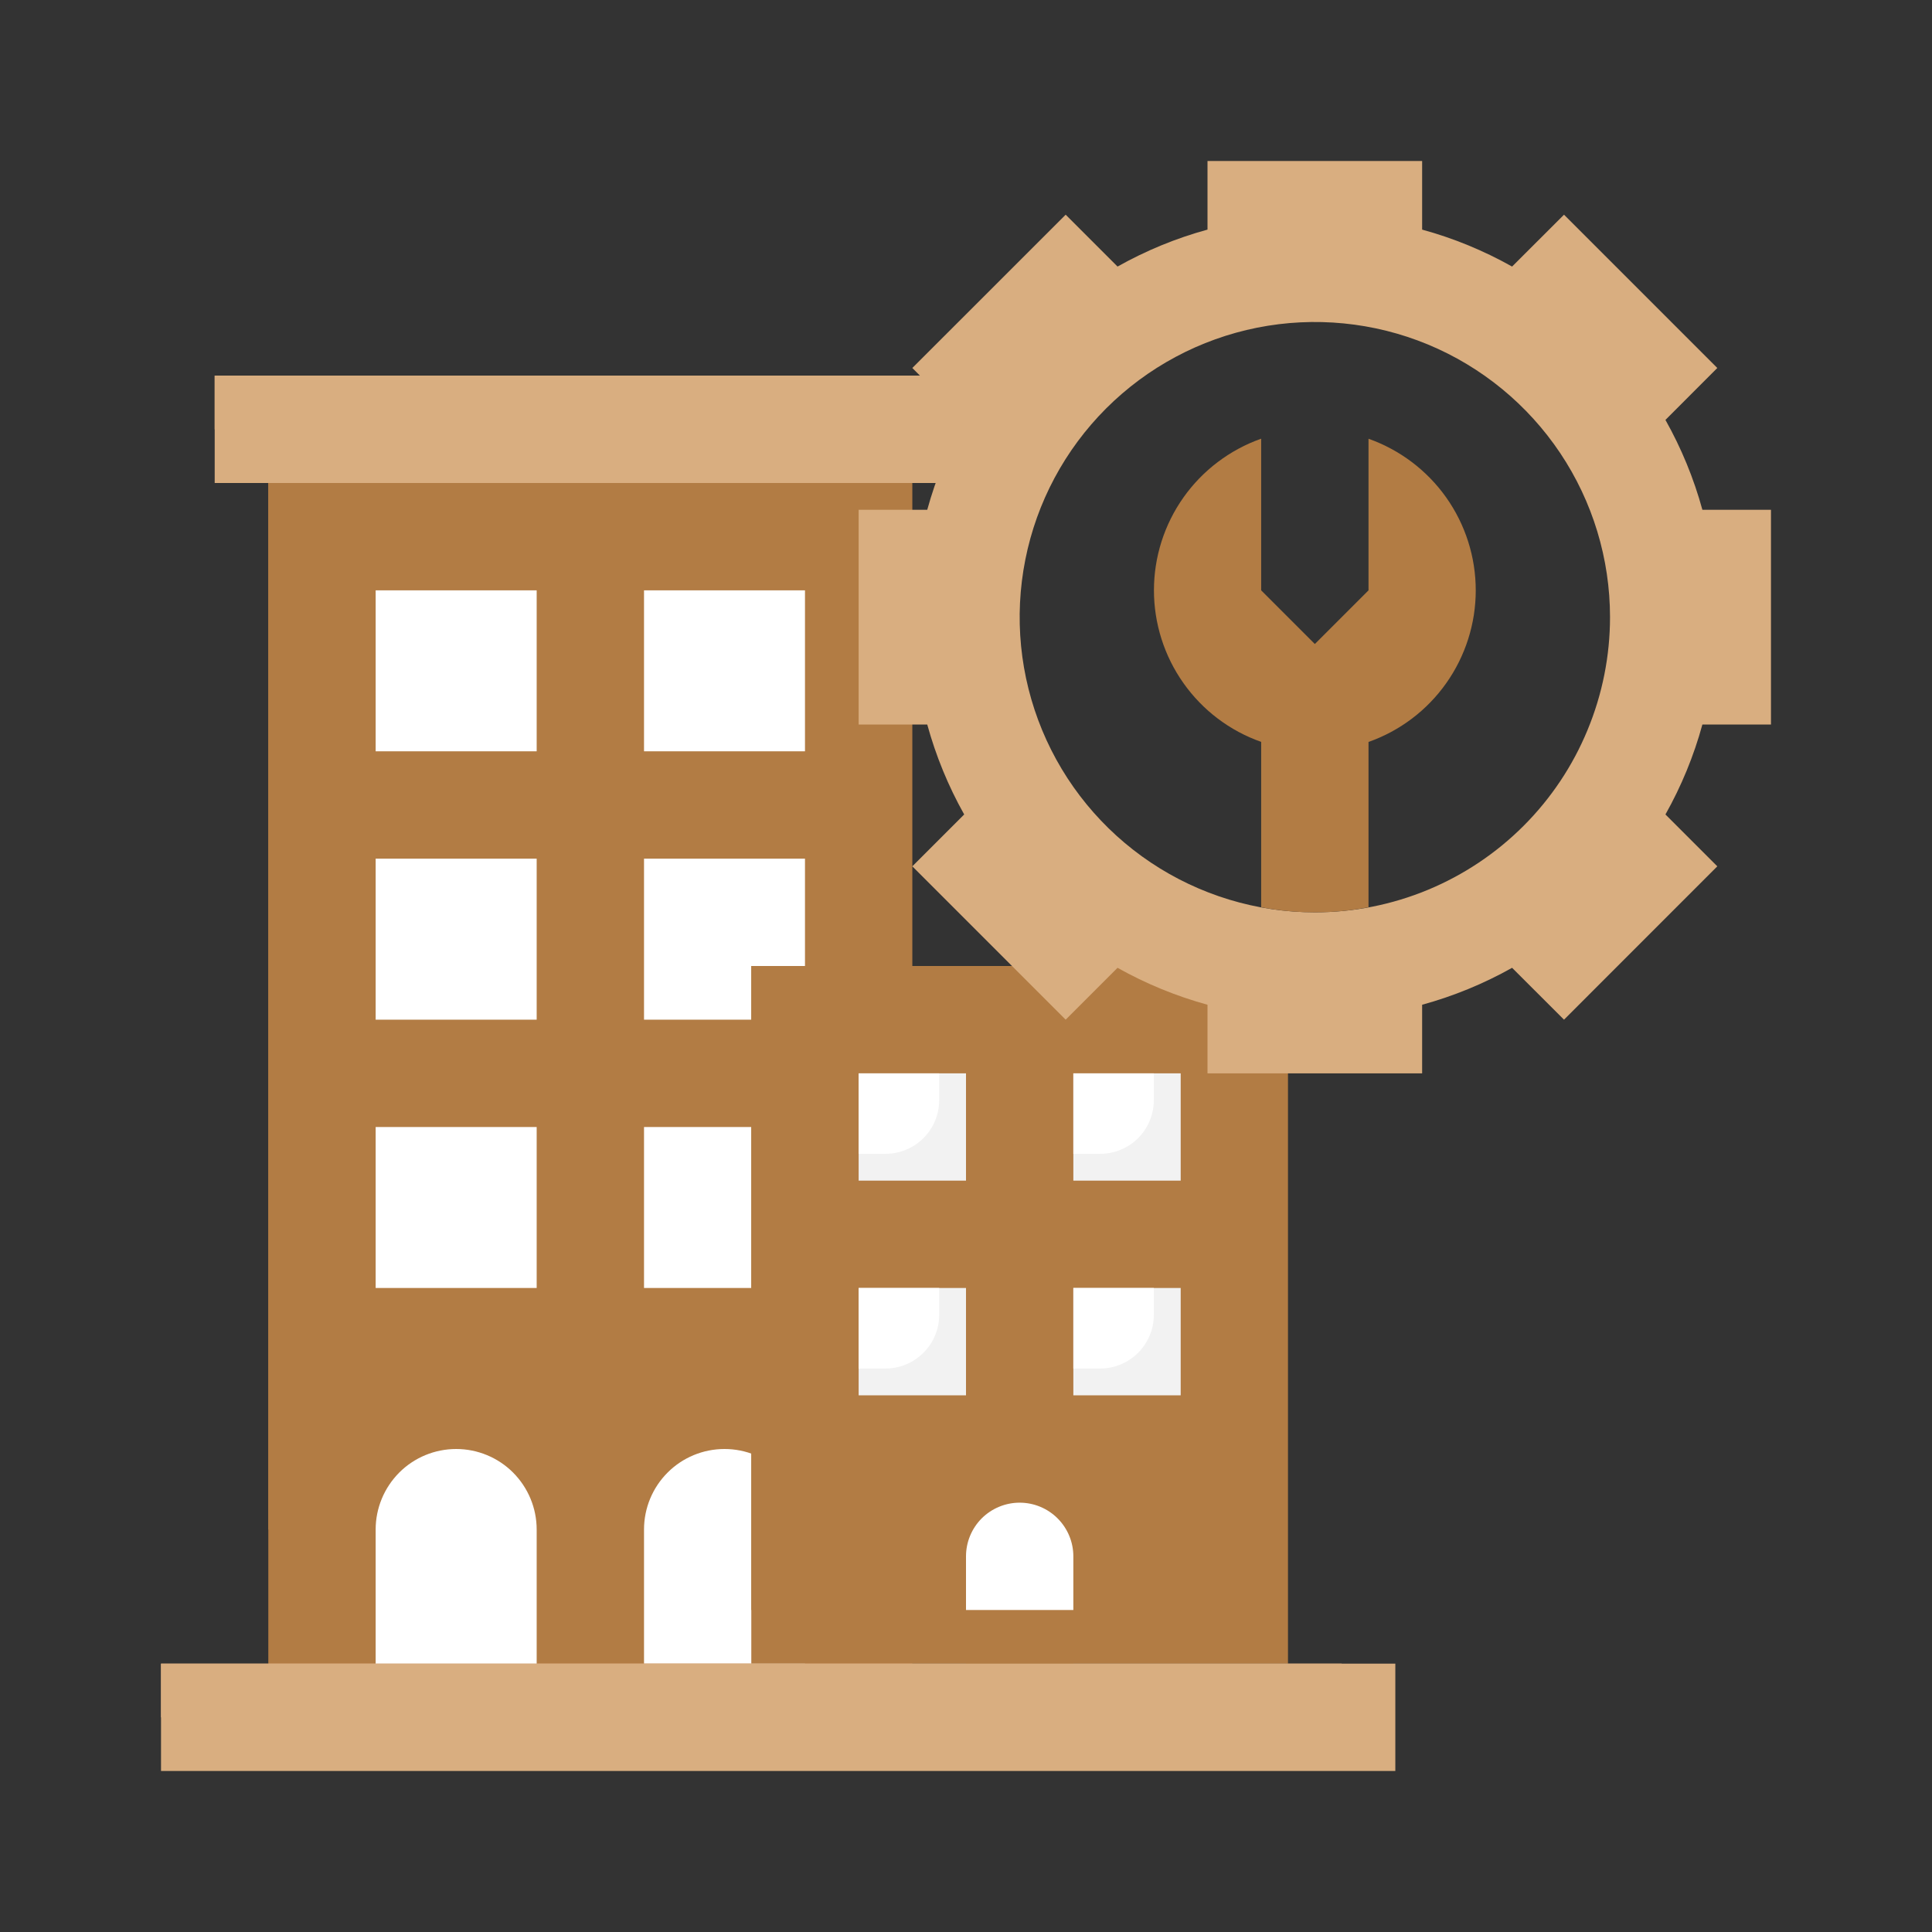 <svg width="32" height="32" viewBox="0 0 32 32" fill="none" xmlns="http://www.w3.org/2000/svg">
<rect x="0" y="0" width="32" height="32" fill="#333333" stroke="none"/>
<path d="M4.444 8H15.111V28H4.444V8Z" fill="#B27C44"/>
<path d="M4.444 8V25.333H11.111C11.583 25.333 12.035 25.146 12.368 24.813C12.702 24.479 12.889 24.027 12.889 23.556V8H4.444Z" fill="#B27C44"/>
<path d="M10.667 27.556V25.333C10.667 24.98 10.807 24.641 11.057 24.391C11.307 24.14 11.646 24 12 24C12.354 24 12.693 24.14 12.943 24.391C13.193 24.641 13.333 24.98 13.333 25.333V27.556H10.667Z" fill="white"/>
<path d="M10.667 18.667H13.333V21.333H10.667V18.667Z" fill="white"/>
<path d="M10.667 14.222H13.333V16.889H10.667V14.222Z" fill="white"/>
<path d="M6.222 14.222H8.889V16.889H6.222V14.222Z" fill="white"/>
<path d="M6.222 9.778H8.889V12.444H6.222V9.778Z" fill="white"/>
<path d="M6.222 18.667H8.889V21.333H6.222V18.667Z" fill="white"/>
<path d="M12.444 16H21.333V27.556H12.444V16Z" fill="#B27C44"/>
<path d="M12.444 16V26.667H17.778C18.249 26.667 18.701 26.479 19.035 26.146C19.368 25.813 19.556 25.36 19.556 24.889V16H12.444Z" fill="#B27C44"/>
<path d="M17.778 17.778H19.556V19.555H17.778V17.778Z" fill="#F2F2F2"/>
<path d="M17.778 19.111H18.222C18.458 19.111 18.684 19.017 18.851 18.851C19.017 18.684 19.111 18.458 19.111 18.222V17.778H17.778V19.111Z" fill="white"/>
<path d="M14.222 17.778H16V19.555H14.222V17.778Z" fill="#F2F2F2"/>
<path d="M14.222 19.111H14.667C14.902 19.111 15.129 19.017 15.295 18.851C15.462 18.684 15.556 18.458 15.556 18.222V17.778H14.222V19.111Z" fill="white"/>
<path d="M14.222 21.333H16V23.111H14.222V21.333Z" fill="#F2F2F2"/>
<path d="M14.222 22.667H14.667C14.902 22.667 15.129 22.573 15.295 22.406C15.462 22.24 15.556 22.014 15.556 21.778V21.333H14.222V22.667Z" fill="white"/>
<path d="M2.667 27.555H23.111V29.333H2.667V27.555Z" fill="#D9AE80"/>
<path d="M3.556 6.222H16V8H3.556V6.222Z" fill="#D9AE80"/>
<path d="M10.667 9.778H13.333V12.444H10.667V9.778Z" fill="white"/>
<path d="M17.778 21.333H19.556V23.111H17.778V21.333Z" fill="#F2F2F2"/>
<path d="M6.222 27.556V25.333C6.222 24.98 6.363 24.641 6.613 24.39C6.863 24.14 7.202 24 7.556 24C7.909 24 8.248 24.14 8.498 24.39C8.748 24.641 8.889 24.98 8.889 25.333V27.556H6.222Z" fill="white"/>
<path d="M16.889 24.889C16.653 24.889 16.427 24.983 16.26 25.149C16.094 25.316 16 25.542 16 25.778V27.556H17.778V25.778C17.778 25.542 17.684 25.316 17.517 25.149C17.351 24.983 17.125 24.889 16.889 24.889Z" fill="#B27C44"/>
<path d="M2.667 28.444H21.333C21.569 28.444 21.795 28.351 21.962 28.184C22.128 28.017 22.222 27.791 22.222 27.555H2.667V28.444Z" fill="#D9AE80"/>
<path d="M17.778 22.667H18.222C18.458 22.667 18.684 22.573 18.851 22.406C19.017 22.24 19.111 22.014 19.111 21.778V21.333H17.778V22.667Z" fill="white"/>
<path d="M16.889 24.889C16.653 24.889 16.427 24.983 16.26 25.149C16.094 25.316 16 25.542 16 25.778V26.667H17.778V25.778C17.778 25.542 17.684 25.316 17.517 25.149C17.351 24.983 17.125 24.889 16.889 24.889Z" fill="white"/>
<path d="M3.556 6.222V7.111H14.222C14.497 7.111 14.765 7.025 14.989 6.866C15.213 6.706 15.383 6.482 15.474 6.222H3.556Z" fill="#D9AE80"/>
<path d="M29.333 12V8.444H28.197C28.055 7.925 27.849 7.425 27.585 6.955L28.444 6.095L25.905 3.556L25.045 4.415C24.575 4.151 24.075 3.945 23.555 3.803V2.667H20V3.803C19.48 3.945 18.98 4.151 18.51 4.415L17.651 3.556L15.111 6.095L15.97 6.955C15.706 7.425 15.501 7.925 15.358 8.444H14.222V12H15.358C15.501 12.52 15.706 13.02 15.97 13.49L15.111 14.349L17.651 16.889L18.51 16.03C18.98 16.294 19.48 16.499 20 16.642V17.778H23.555V16.642C24.075 16.499 24.575 16.294 25.045 16.03L25.905 16.889L28.444 14.349L27.585 13.49C27.849 13.02 28.055 12.52 28.197 12H29.333ZM21.778 15.111C20.811 15.111 19.866 14.824 19.062 14.287C18.258 13.75 17.631 12.986 17.261 12.093C16.891 11.2 16.794 10.217 16.983 9.268C17.171 8.32 17.637 7.449 18.321 6.765C19.005 6.082 19.876 5.616 20.824 5.427C21.772 5.239 22.755 5.335 23.649 5.705C24.542 6.075 25.305 6.702 25.843 7.506C26.38 8.31 26.667 9.255 26.667 10.222C26.667 10.864 26.54 11.5 26.294 12.093C26.049 12.686 25.689 13.225 25.235 13.679C24.781 14.133 24.242 14.493 23.649 14.739C23.055 14.985 22.42 15.111 21.778 15.111Z" fill="#D9AE80"/>
<path d="M22.667 7.266V9.778L21.778 10.667L20.889 9.778V7.266C20.369 7.45 19.92 7.79 19.602 8.239C19.284 8.689 19.113 9.226 19.113 9.777C19.113 10.328 19.284 10.866 19.602 11.315C19.92 11.765 20.369 12.105 20.889 12.288V15.027C21.476 15.139 22.079 15.139 22.667 15.027V12.289C23.186 12.106 23.636 11.766 23.954 11.316C24.272 10.866 24.443 10.329 24.443 9.778C24.443 9.227 24.272 8.69 23.954 8.24C23.636 7.791 23.186 7.451 22.667 7.267V7.266Z" fill="#B27C44"/>
</svg>
